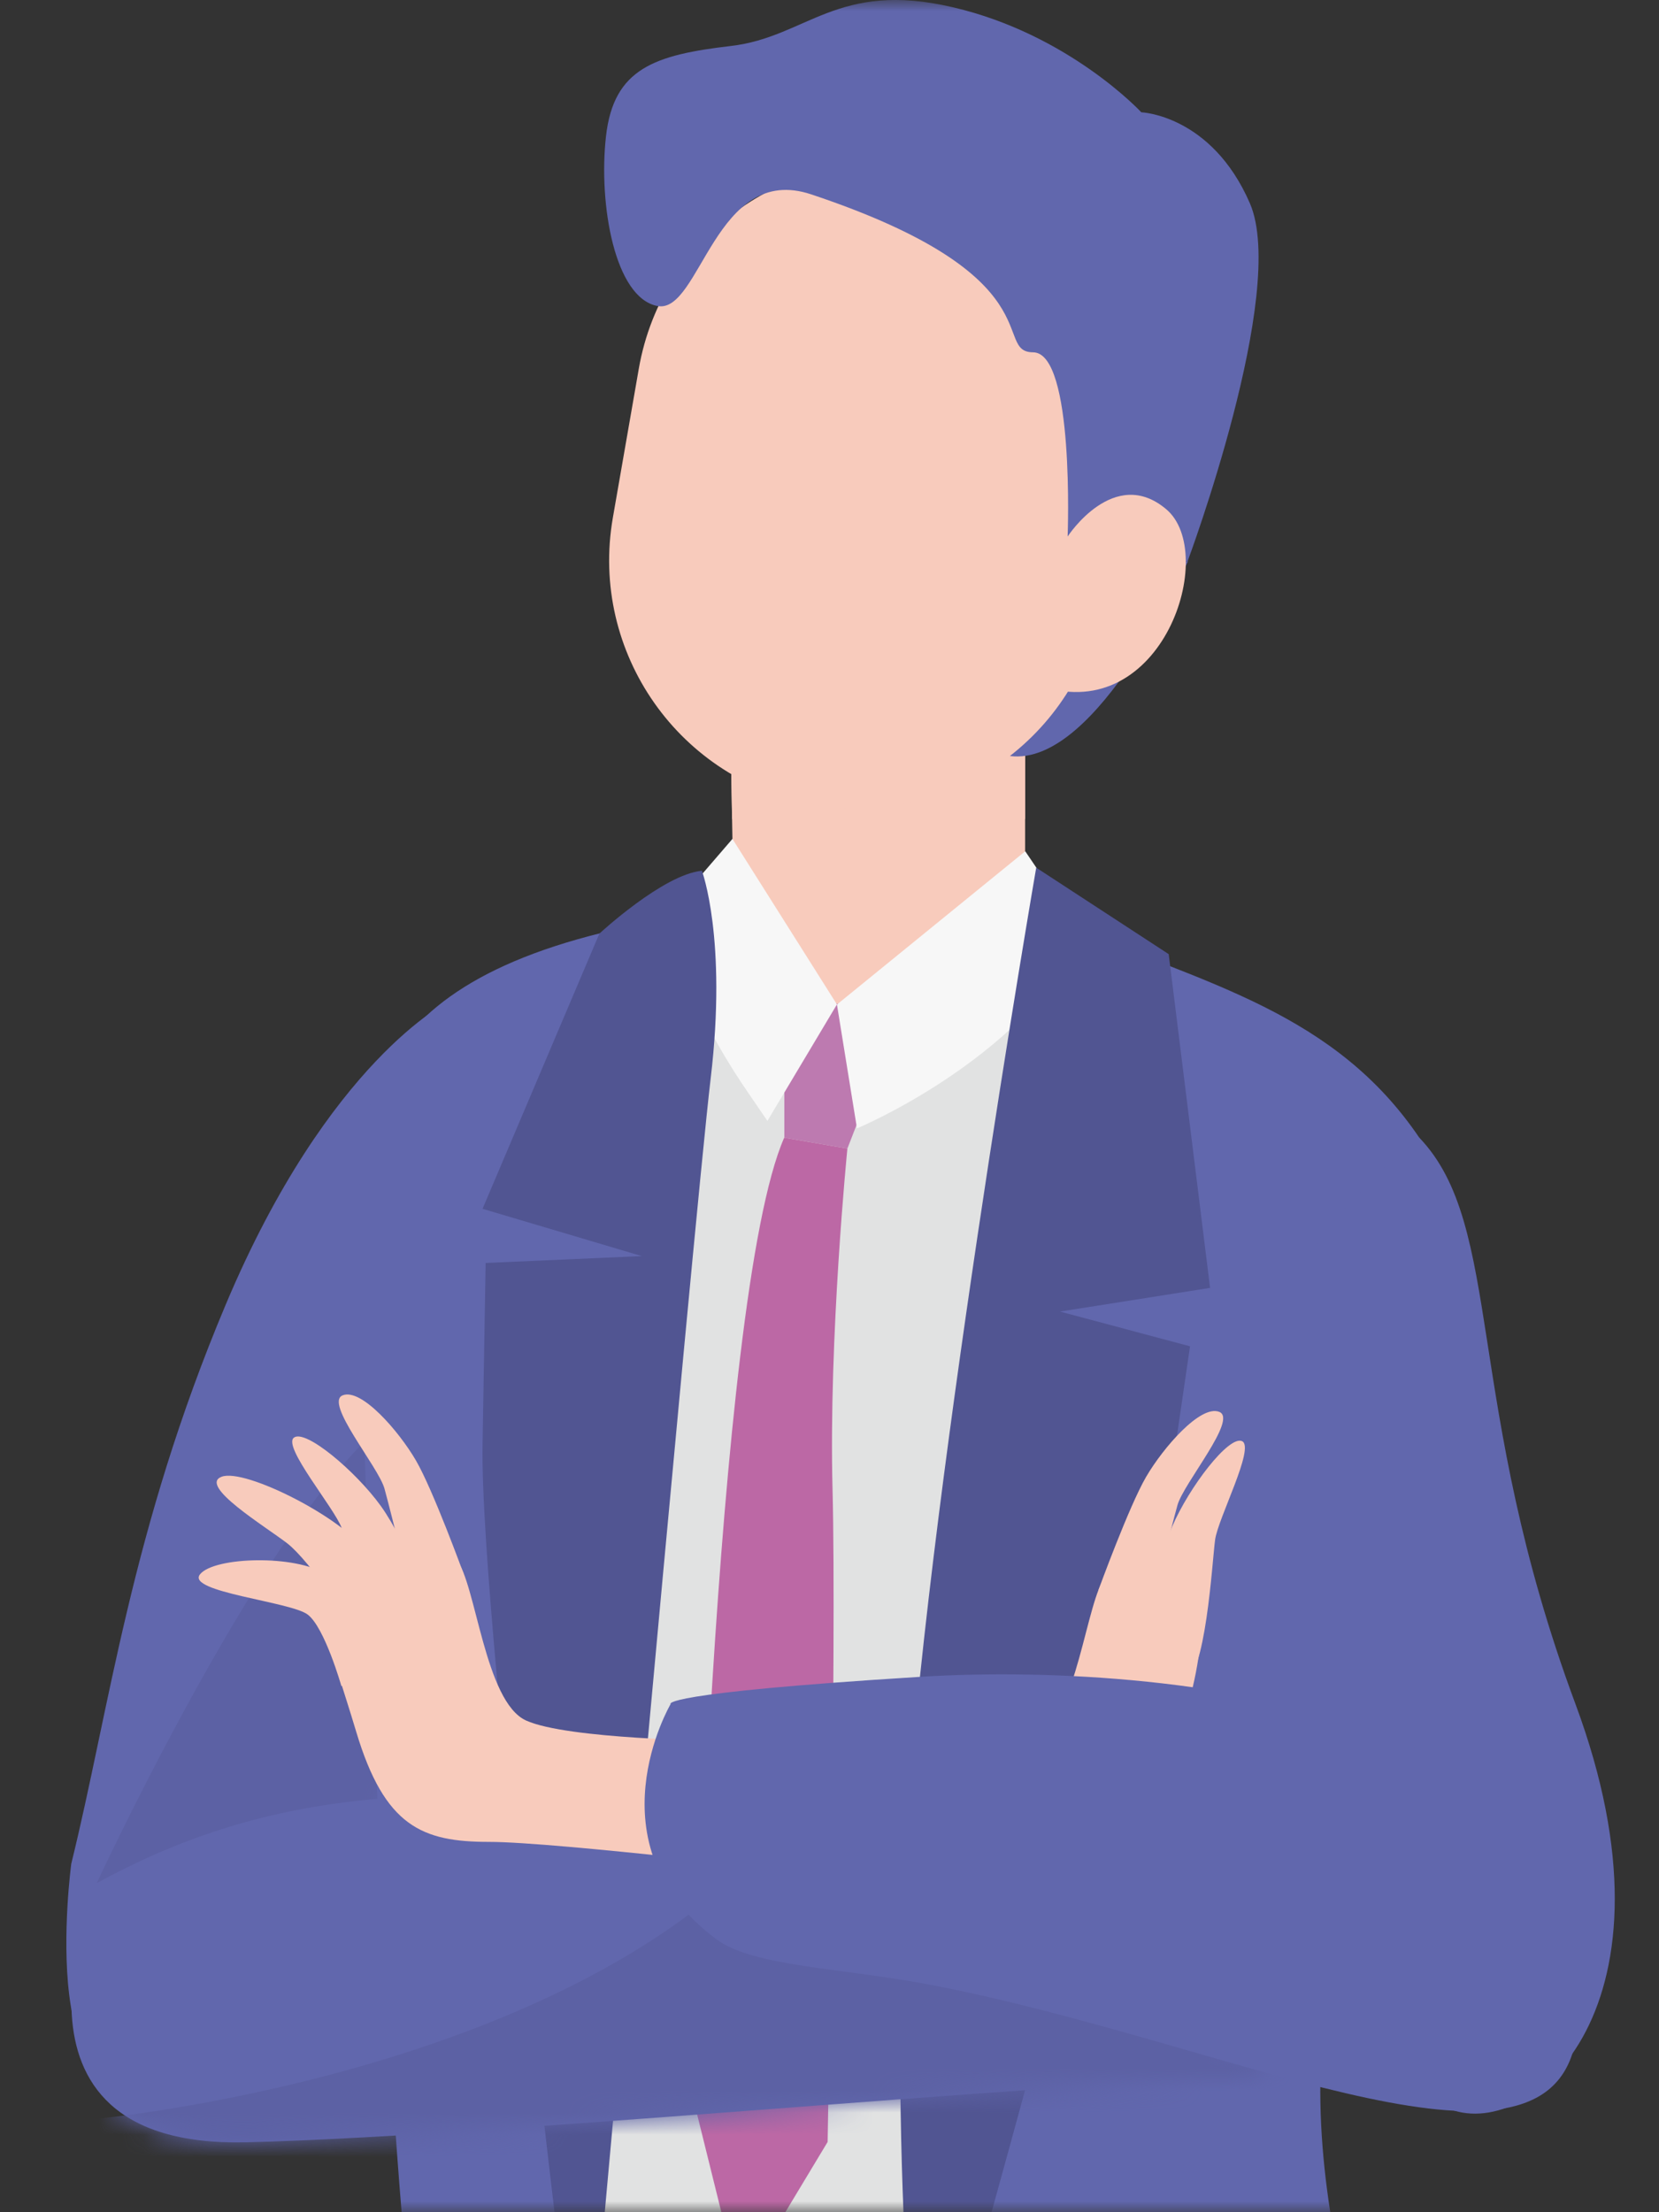 <svg width="75" height="100" viewBox="0 0 75 100" fill="none" xmlns="http://www.w3.org/2000/svg">
<rect x="0" y="0" width="75" height="100" fill="#333333" stroke="none"/>
<mask id="mask0_2_181" style="mask-type:alpha" maskUnits="userSpaceOnUse" x="0" y="0" width="75" height="100">
<rect width="75" height="100" fill="#D9D9D9"/>
</mask>
<g mask="url(#mask0_2_181)">
<path d="M46.343 31.556V43.552C46.343 43.552 42.183 45.404 37.836 45.404C35.429 45.404 33.209 43.365 33.209 43.365L32.998 31.556H46.343Z" fill="#F8CBBC"/>
<g style="mix-blend-mode:multiply">
<path d="M46.343 37.008C46.343 37.008 44.047 40.256 39.443 40.133C34.839 40.011 33.097 37.008 33.097 37.008L32.998 31.556H46.343V37.008Z" fill="#F8CBBC"/>
</g>
<path d="M20.284 45.269C20.284 45.269 14.862 47.91 10.205 58.971C5.904 69.185 4.958 77.207 3.222 84.248C3.222 84.248 1.505 96.98 7.616 93.357C13.734 89.734 21.564 74.087 24.31 71.095C27.056 68.098 34.605 44.65 20.284 45.264V45.269Z" fill="#6167AD"/>
<mask id="mask1_2_181" style="mask-type:luminance" maskUnits="userSpaceOnUse" x="3" y="45" width="26" height="50">
<path d="M20.284 45.269C20.284 45.269 14.862 47.91 10.205 58.971C5.904 69.185 4.958 77.207 3.222 84.248C3.222 84.248 1.505 96.98 7.616 93.357C13.734 89.734 21.564 74.087 24.31 71.095C27.056 68.098 34.605 44.65 20.284 45.264V45.269Z" fill="white"/>
</mask>
<g mask="url(#mask1_2_181)">
<path d="M25.338 44.3C25.338 44.3 21.54 59.883 16.247 65.398C10.953 70.914 4.379 85.113 4.379 85.113L41.587 75.793L25.338 44.294V44.3Z" fill="#5C61A4"/>
</g>
<path d="M32.455 41.226C34.482 41.016 35.3 45.404 37.836 45.404C40.097 45.404 46.203 41.524 48.342 42.015C47.226 48.705 48.342 69.769 48.342 82.477C48.342 93.497 45.38 109.232 45.07 117.173C44.398 117.208 39.583 117.173 38.929 117.173C34.243 117.173 29.504 115.888 25.753 114.135C26.612 104.295 25.899 85.434 26.454 74.414C27.079 62.027 31.502 46.718 32.455 41.226Z" fill="#E1E2E2"/>
<path d="M35.458 45.036L40.693 45.772L38.309 51.919L35.458 51.428V45.036Z" fill="#BD7AB0"/>
<path d="M35.458 51.428L38.309 51.919C38.309 51.919 37.456 60.461 37.638 67.35C37.819 74.239 37.416 96.822 37.416 96.822L33.454 103.401L31.362 94.958C31.362 94.958 32.262 58.685 35.452 51.428H35.458Z" fill="#BC68A5"/>
<mask id="mask2_2_181" style="mask-type:luminance" maskUnits="userSpaceOnUse" x="16" y="40" width="48" height="78">
<path d="M39.671 40.852C49.177 40.852 58.053 45.252 62.534 53.712C67.016 62.173 58.135 78.399 57.714 86.906C57.293 95.408 58.234 103.097 59.245 108.151C60.256 113.206 48.371 117.167 38.935 117.167C29.498 117.167 19.805 111.944 18.537 108.233C17.275 104.523 21.453 99.907 20.36 89.775C19.267 79.644 16.387 59.929 16.252 54.174C16.118 48.425 19.01 40.846 39.677 40.846L39.671 40.852Z" fill="white"/>
</mask>
<g mask="url(#mask2_2_181)">
<g style="mix-blend-mode:multiply" opacity="0.32">
<path d="M62.622 47.659C62.622 47.659 61.453 66.456 54.699 79.013C47.95 91.569 54.343 99.673 50.989 106.293C47.635 112.914 27.652 114.836 13.629 113.907L40.016 124.097L68.979 122.73L71.316 74.893V47.782L62.616 47.659H62.622Z" fill="#DBDCDC"/>
</g>
</g>
<path d="M46.531 45.065C46.799 43.224 48.71 42.067 50.451 42.733C56.814 45.188 62.201 46.958 65.52 53.788C70.627 64.312 60.191 82.518 59.718 93.088C59.239 103.664 64.504 113.62 65.655 119.907C66.607 125.108 52.742 130.08 43.486 131.401C41.675 131.658 40.074 130.209 40.138 128.38C40.501 117.851 41.932 104.517 41.932 92.229C41.932 78.183 44.971 55.722 46.542 45.059L46.531 45.065Z" fill="#6167AD"/>
<path d="M16.282 125.896C14.821 121.21 19.659 115.379 18.391 102.583C17.123 89.781 16.404 63.903 16.247 56.634C16.118 50.686 15.732 44.177 29.656 41.647C31.21 41.366 32.601 42.693 32.361 44.258C31.058 52.801 28.75 69.366 28.119 83.097C27.535 95.747 25.852 114.456 24.824 127.492C24.684 129.262 22.668 130.203 21.201 129.198C18.549 127.392 16.819 127.603 16.287 125.891L16.282 125.896Z" fill="#6167AD"/>
<path d="M33.115 37.925L37.836 45.404L34.693 50.668L33.781 49.336C32.209 47.04 30.965 44.533 30.077 41.892L29.966 41.571L33.109 37.925H33.115Z" fill="#F7F7F7"/>
<path d="M37.836 45.404L38.742 51.007C38.742 51.007 46.028 47.986 48.979 42.36L46.349 38.48L37.842 45.404H37.836Z" fill="#F7F7F7"/>
<path d="M46.846 39.216C46.846 39.216 41.745 68.776 40.933 83.658C40.115 98.54 41.663 111.266 41.663 111.266C41.663 111.266 51.398 77.254 52.601 69.056L53.799 60.858L47.921 59.287L54.705 58.217L52.835 43.131L46.846 39.222V39.216Z" fill="#515592"/>
<path d="M31.73 39.356C31.73 39.356 32.881 42.43 32.128 48.752C31.374 55.074 26.372 110.722 26.372 110.722C26.372 110.722 21.674 73.508 21.815 65.299L21.955 57.09L29.013 56.78L21.815 54.642L27.097 42.202C27.097 42.202 29.983 39.526 31.73 39.362V39.356Z" fill="#515592"/>
<path d="M64.159 51.428C64.159 51.428 52.672 59.807 55.196 73.357C57.714 86.906 61.88 93.988 65.585 95.355C69.289 96.723 76.289 90.675 71.223 77.026C66.151 63.377 67.998 55.43 64.165 51.428H64.159Z" fill="#6167AD"/>
<path d="M41.506 79.574L40.337 84.692C40.337 84.692 45.473 84.014 48.5 84.014C51.532 84.014 52.227 82.063 53.519 77.768C54.81 73.474 54.319 71.481 53.297 71.259C50.697 70.692 50.884 70.172 49.99 71.247C49.096 72.322 48.71 77.68 46.834 78.534C44.959 79.387 41.5 79.579 41.5 79.579L41.506 79.574Z" fill="#F8CBBC"/>
<path d="M51.526 74.952C51.526 74.952 52.221 70.803 52.987 69.015C53.752 67.227 55.564 64.861 56.154 65.147C56.744 65.433 55.067 68.624 54.933 69.6C54.798 70.575 54.518 75.869 53.472 76.103C52.426 76.336 51.52 74.957 51.52 74.957L51.526 74.952Z" fill="#F8CBBC"/>
<path d="M49.662 71.867C49.662 71.867 51.041 68.08 51.813 66.76C52.584 65.439 54.272 63.488 55.12 63.821C55.967 64.154 53.519 67.029 53.232 68.034C52.946 69.039 51.848 73.526 51.848 73.526L49.657 71.872L49.662 71.867Z" fill="#F8CBBC"/>
<path d="M53.706 25.368C53.706 25.368 49.645 34.688 45.654 34.174L46.478 25.105L53.706 25.368Z" fill="#6167AD"/>
<path d="M27.706 23.401C26.643 29.505 30.73 35.315 36.834 36.378C42.938 37.441 48.748 33.355 49.811 27.251L50.984 20.516C52.047 14.412 47.96 8.602 41.856 7.539C35.753 6.476 29.942 10.563 28.879 16.666L27.706 23.401Z" fill="#F8CBBC"/>
<path d="M48.266 24.235C48.266 24.235 48.587 15.938 46.706 15.926C44.824 15.914 47.804 12.496 36.673 8.786C32.332 7.337 31.66 14.197 29.726 13.834C27.792 13.472 27.05 9.236 27.395 6.162C27.74 3.089 29.604 2.481 33.045 2.078C36.486 1.675 37.836 -0.902 43.089 0.331C48.342 1.558 51.596 5.076 51.596 5.076C51.596 5.076 54.769 5.193 56.505 9.189C58.234 13.192 53.688 25.374 53.688 25.374L48.266 24.241V24.235Z" fill="#6167AD"/>
<path d="M48.278 24.235C48.278 24.235 50.369 21.027 52.724 23.02C55.085 25.012 52.555 32.789 47.097 31.024L48.278 24.241V24.235Z" fill="#F8CBBC"/>
<path d="M4.385 85.113C4.385 85.113 -0.897 97.12 11.116 96.839C23.129 96.559 52.923 93.591 57.661 94.017C57.661 94.017 45.414 84.371 32.391 82.249C19.367 80.129 11.683 81.133 4.385 85.118V85.113Z" fill="#6167AD"/>
<mask id="mask3_2_181" style="mask-type:luminance" maskUnits="userSpaceOnUse" x="3" y="81" width="55" height="16">
<path d="M4.385 85.113C4.385 85.113 -0.897 97.12 11.116 96.839C23.129 96.559 52.923 93.591 57.661 94.017C57.661 94.017 45.414 84.371 32.391 82.249C19.367 80.129 11.683 81.133 4.385 85.118V85.113Z" fill="white"/>
</mask>
<g mask="url(#mask3_2_181)">
<path d="M4.204 95.793C4.204 95.793 26.15 93.83 35.458 82.489C44.766 71.148 63.797 83.079 63.797 83.079L66.917 100.766L8.738 103.395L4.204 95.793Z" fill="#5C61A4"/>
</g>
<path d="M32.391 78.697L37.053 84.692C37.053 84.692 25.139 83.26 22.113 83.26C19.086 83.26 17.386 82.565 16.1 78.27C14.815 73.976 14.429 74.128 16.445 72.381C18.455 70.64 19.735 69.418 20.629 70.488C21.523 71.557 21.908 76.921 23.784 77.774C25.659 78.621 32.396 78.691 32.396 78.691L32.391 78.697Z" fill="#F8CBBC"/>
<path d="M71.112 92.738C69.189 99.235 55.295 92.264 42.113 89.729C38.076 88.951 34.056 88.905 32.385 87.66C26.6 83.36 30.316 77.032 30.316 77.032C30.316 77.032 29.65 76.541 41.587 75.799C53.525 75.051 75.552 77.727 71.112 92.744V92.738Z" fill="#6167AD"/>
<path d="M15.434 76.219C15.434 76.219 14.681 73.567 13.909 72.983C13.138 72.398 8.399 71.966 9.042 71.165C9.685 70.365 13.383 70.271 14.739 71.165C16.095 72.059 16.988 75.168 16.988 75.168L15.434 76.219Z" fill="#F8CBBC"/>
<path d="M18.765 73.993C18.765 73.993 17.333 71.457 16.451 70.061C15.569 68.665 11.087 66.351 10.018 66.754C8.954 67.157 11.993 68.998 12.992 69.769C13.985 70.54 16.194 73.689 16.451 74.911C16.708 76.132 18.765 73.999 18.765 73.999V73.993Z" fill="#F8CBBC"/>
<path d="M19.939 73.549C19.939 73.549 18.356 69.652 17.216 68.075C16.077 66.497 13.798 64.58 13.284 64.989C12.77 65.398 15.101 68.145 15.446 69.068C15.791 69.991 17.222 75.098 18.286 75.098C19.349 75.098 19.939 73.555 19.939 73.555V73.549Z" fill="#F8CBBC"/>
<path d="M20.95 71.119C20.95 71.119 19.571 67.332 18.8 66.012C18.029 64.691 16.34 62.74 15.493 63.073C14.646 63.406 17.094 66.281 17.38 67.286C17.66 68.291 18.765 72.778 18.765 72.778L20.956 71.124L20.95 71.119Z" fill="#F8CBBC"/>
</g>
</svg>
